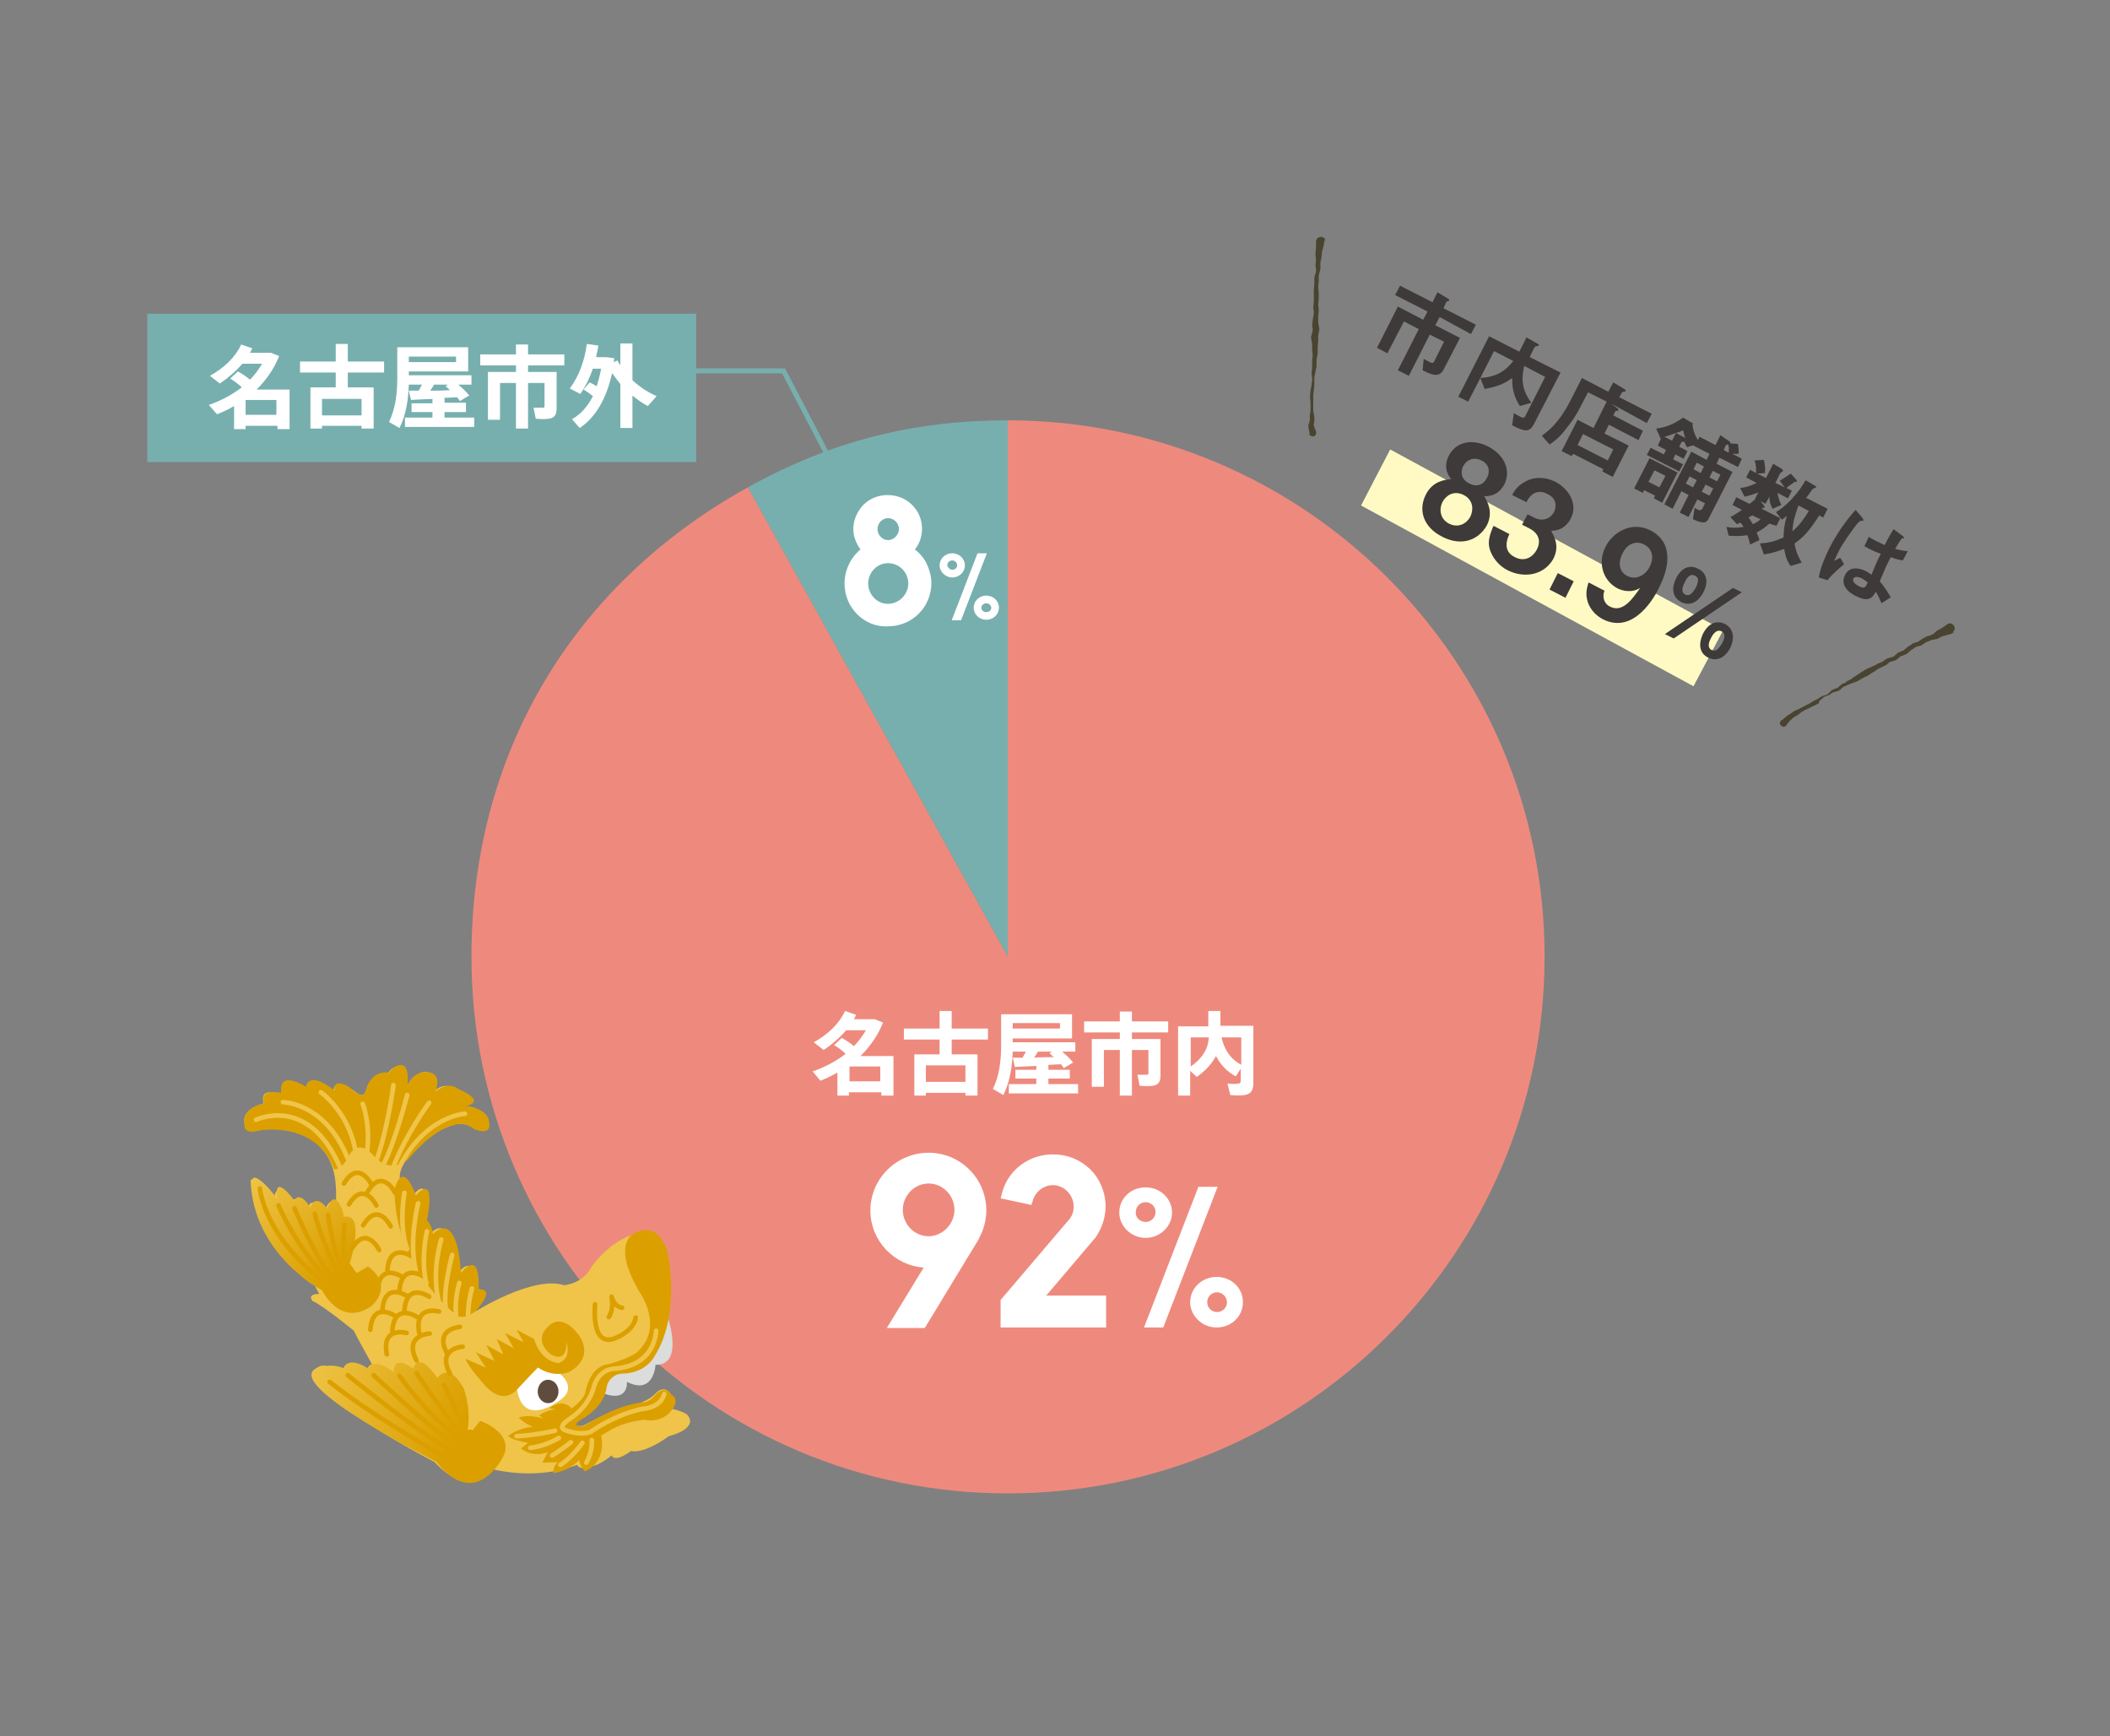 <?xml version="1.0" encoding="utf-8"?>
<!-- Generator: Adobe Illustrator 21.1.0, SVG Export Plug-In . SVG Version: 6.00 Build 0)  -->
<svg version="1.1" id="レイヤー_1" xmlns="http://www.w3.org/2000/svg" xmlns:xlink="http://www.w3.org/1999/xlink" x="0px"
	 y="0px" viewBox="0 0 384 316" style="enable-background:new 0 0 384 316;" xml:space="preserve">
<rect x="0" y="0" width="384" height="316" fill="#808080" stroke="none"/>
<style type="text/css">
	.st0{fill:#FFFAC4;}
	.st1{fill:#3E3A39;}
	.st2{fill:#494430;}
	.st3{fill:#77AFAE;}
	.st4{fill:#FFFFFF;}
	.st5{fill:none;stroke:#77AFAE;stroke-width:0.9;stroke-miterlimit:10;}
	.st6{fill:#EE8A7D;}
	.st7{fill:#DBDCDC;}
	.st8{fill:#EFC449;}
	.st9{fill:#DBA000;}
	.st10{fill:#604C3F;}
	.st11{fill:none;stroke:#DBA000;stroke-width:0.842;stroke-linecap:round;stroke-linejoin:round;}
	.st12{fill:url(#SVGID_1_);}
	.st13{fill:url(#SVGID_2_);}
	.st14{fill:none;stroke:#EFC449;stroke-width:0.842;stroke-linecap:round;stroke-linejoin:round;}
</style>
<polygon class="st0" points="308.2,124.9 247.7,92 253,81.8 313.6,114.7 "/>
<g>
	<path class="st1" d="M262,57.7l-0.8,1.5l4.5,2.3l-2.9,5.6c-0.7,1.5-1.8,1.4-3.9,0.3l0.2-2.1c0.3,0.2,0.5,0.3,0.9,0.5
		c0.7,0.4,0.9,0.3,1.1-0.2l1.7-3.4l-2.6-1.3l-3.8,7.5l-2-1l3.8-7.5l-2.7-1.4l-3,5.8l-1.9-1l3.8-7.5l4.6,2.4l0.8-1.5l-5.9-3l0.9-1.7
		l5.9,3l0.9-1.8l2,1.2c0.1,0,0.2,0.1,0.1,0.3c0,0,0,0.1-0.2,0.1c-0.3,0.1-0.3,0.1-0.3,0.2l-0.5,1.1l5.9,3l-0.9,1.7L262,57.7z"/>
	<path class="st1" d="M275.2,77.4l0.3-2.2c0.2,0.1,0.5,0.3,1.1,0.6c0.5,0.3,0.8,0.3,1-0.1l3.6-7.1l-3.8-2c-0.5,2.1-0.6,4.2,1.3,6.7
		l-2.1,0.6c-1-1.6-1.4-2.9-1.4-5.1c-1.6,1.2-3,1.6-5,2l-0.8-2c2.9-0.2,4.5-1.2,6-3.1l-3.5-1.8l-4.7,9.2l-1.8-0.9l5.6-11l5.5,2.8
		c0.9-1.7,1-2,1.3-2.6l2.1,1.2c0.1,0,0.2,0.2,0.1,0.3c-0.1,0.1-0.2,0.1-0.3,0.1c-0.2,0-0.4,0.1-0.4,0.2c-0.1,0.1-0.8,1.5-0.9,1.8
		l5.6,2.8l-4.9,9.5C278.3,78.7,277.5,78.6,275.2,77.4z"/>
	<path class="st1" d="M293.3,73.5l0.9,0.7c0.2,0.1,0.4,0.3,0.3,0.5c-0.1,0.1-0.2,0.1-0.5,0.1l-0.4,0.8l5.4,2.8l-0.8,1.7l-5.4-2.8
		l-0.8,1.6l4.4,2.2l-2.9,5.7l-1.9-1l0.2-0.4l-5.5-2.8L286,83l-1.8-0.9l2.9-5.7l2.9,1.5l2.4-4.8l-3.4-1.7l-1.3,2.5
		c-0.9,1.8-1.6,2.8-2.9,4.4c-0.9,1.2-1.9,2-2.8,2.6l-1.4-1.6c1.1-0.8,3-2.2,5-6l2.3-4.5l4.8,2.5l0.9-1.7l2,1.2
		c0.2,0.1,0.3,0.2,0.2,0.4c0,0.1-0.2,0.1-0.3,0.1c-0.1,0-0.2,0-0.3,0.1l-0.5,0.9l5.9,3l-0.9,1.7L293.3,73.5z M293.6,81.8l-5.5-2.8
		l-1,2l5.5,2.8L293.6,81.8z"/>
	<path class="st1" d="M301,90.7l0.2-0.5l-2-1l-0.2,0.5l-1.6-0.8l2.8-5.5l5.1,2.6l-2.8,5.5L301,90.7z M303.1,86.6l-2-1l-1.1,2.1l2,1
		L303.1,86.6z M312.9,83.3l-0.5,1.1l2.9,1.5l-4.3,8.4c-0.4,0.9-1,1.1-2.9,0.2l0.3-2.1c0.5,0.3,0.6,0.4,0.7,0.4
		c0.4,0.2,0.6-0.1,0.7-0.2l0.5-1l-1.4-0.7l-1.6,3.2l-1.6-0.8l1.6-3.2l-1.3-0.7l-1.6,3.2l-1.5-0.8l4.9-9.6l2.8,1.5l0.5-1.1l-2.9-1.5
		l0.1-0.1l-1.3,0.4c-0.2-0.3-0.3-0.7-0.5-1c-0.1,0-0.5,0-0.5,0.1l-0.4,0.8l1.5,0.8l-0.7,1.4l-1.5-0.8l-0.4,0.9l1.8,0.9l-0.7,1.3
		l-5.9-3l0.7-1.3l2.4,1.2l0.4-0.8l-1.5-0.8l0.6-1.3c0,0,0,0-0.1,0l-0.8-1.8c1.8-0.2,3.4-0.9,4.9-2L308,77c0.1,0.1,0.1,0.1,0.1,0.2
		c0,0.1-0.1,0-0.1,0c0.1,1.2,0.6,2.3,1,2.9l0.3-0.6l2.9,1.5l0.9-1.8l1.6,1.1c0.1,0.1,0.3,0.2,0.2,0.3c0,0.1-0.1,0.1-0.1,0.1l1.5,0.1
		c0,0.3,0.2,1,0.1,1.8l-1.1,0l1.7,0.9l-0.7,1.5L312.9,83.3z M305,78.8c-0.6,0.2-1.3,0.5-2.1,0.7l1.4,0.7L305,78.8z M306.3,78.3
		c-0.3,0.2-0.9,0.4-1.3,0.5l1.7,0.9C306.6,79.4,306.4,78.8,306.3,78.3z M308.8,87.4l-1.3-0.7l-0.7,1.3l1.3,0.7L308.8,87.4z
		 M310.1,84.9l-1.3-0.7l-0.6,1.2l1.3,0.7L310.1,84.9z M311.8,88.9l-1.4-0.7l-0.7,1.3l1.4,0.7L311.8,88.9z M313.1,86.4l-1.4-0.7
		l-0.6,1.2l1.4,0.7L313.1,86.4z M314.5,80.9c-0.2,0-0.4,0.1-0.4,0.1l-0.4,0.9l0.9,0.5C314.7,81.5,314.6,81.1,314.5,80.9z"/>
	<path class="st1" d="M322,95.3c-0.8,0.7-1.3,1.1-2.3,1.6c0.2,0.6,0.4,0.9,0.5,1.4l-1.7,0.8c-0.2-1-0.4-1.4-0.5-1.7
		c-1.2,0.2-2.1,0.2-3.4,0.1l-0.4-1.6c1.1,0.2,1.9,0.2,3.1,0c-0.2-0.4-0.4-0.6-0.6-0.8c-0.3,0.2-0.4,0.2-0.6,0.3l-1.2-1.3
		c0.4-0.2,1-0.5,2.1-1.3l-1.7-0.9l0.7-1.4l2.4,1.2c0.4-0.3,0.6-0.5,1.1-0.9l-0.1,0l0.6-1.2c-0.4,0.2-1.2,0.5-2.5,0.8l-0.8-1.6
		c1.2-0.1,1.9-0.4,3-0.9l-1.9-1l0.7-1.4l1.1,0.6c0-0.8,0-1.6-0.3-2.3l1.7-0.1c0.2,0.9,0.3,1.5,0.2,2.4l-1.4,0.1l1.6,0.8l1.3-2.6
		l1.5,0.9c0.2,0.1,0.3,0.3,0.3,0.4c0,0-0.1,0.1-0.2,0.2c-0.1,0-0.2,0.1-0.3,0.2l-0.9,1.8l1.7,0.8l-0.9-1.2c0.8-0.5,1.1-0.7,2-1.3
		l1,1.1c0,0.1,0.2,0.2,0.1,0.3c0,0.1-0.1,0.1-0.1,0.1c-0.2,0-0.2,0-0.3,0c-0.5,0.4-1,0.7-1.5,1.1l1,0.5l-0.7,1.4l-1.9-1
		c0.1,0.6,0.2,1.3,0.7,2.2l-1.6,0.7c-0.5-0.9-0.6-1.6-0.6-2.2l-0.7,1.3l-0.9-0.5l0.7,0.9c0,0.1,0.1,0.2,0.1,0.2
		c-0.1,0.1-0.2,0.1-0.3,0.1c-0.1,0.1-0.2,0.1-0.3,0.2l3.4,1.7l-0.7,1.4L322,95.3z M318.9,93.8c-0.2,0.1-0.5,0.3-0.7,0.4
		c0.2,0.2,0.4,0.5,0.8,1.2c0.4-0.2,0.9-0.4,1.4-0.9L318.9,93.8z M325.9,103c-0.5-0.6-0.9-1.4-1.2-3.1c-1.3,0.5-2.3,0.8-3.7,1l-0.7-2
		c1.7-0.1,2.8-0.4,4.3-1.1c0-1.2,0.1-2.3,0.6-3.9c-0.2,0.1-0.5,0.4-0.9,0.7l-1.1-1.4c0.8-0.5,1.6-1,2.9-2.4c1.3-1.4,2-2.5,2.5-3.4
		l1.7,1c0.2,0.1,0.3,0.2,0.2,0.3c0,0,0,0.1-0.2,0.1c-0.3,0.1-0.4,0.2-0.5,0.3c-0.3,0.4-0.5,0.8-1.1,1.5l3.9,2l-0.8,1.6l-0.7-0.4
		c-1.9,2.9-2.8,3.9-4.5,5.1c0.2,1.6,0.9,2.8,1.3,3.5L325.9,103z M327.3,92c-0.6,1.7-1,2.9-1.1,4.7c1.4-1.2,2.1-2.3,3-3.7L327.3,92z"
		/>
	<path class="st1" d="M332.6,105.6l-1.6-0.5c0.3-1.8,1.1-3.6,1.9-5.3c1.3-2.5,2.9-4.9,4.8-7l1.2,1.4c0,0,0.3,0.4,0.2,0.5
		c0,0-0.1,0.1-0.1,0.1s-0.3,0-0.4,0c-0.2,0-0.8,0.7-0.9,0.9c-0.5,0.6-2.5,3.4-3.1,4.7c-0.1,0.2-0.5,1-0.8,1.7l1.1-0.6l0.7,1.2
		C335,103.2,333.5,104.4,332.6,105.6z M342.4,109.8c-0.3-0.8-0.6-1.4-1-2.1c-0.7,1.2-1.4,1.9-3.6,0.8c-0.5-0.2-3.2-1.6-2-3.9
		c0.7-1.4,2.3-1.4,3.9-0.6c0.3,0.2,0.6,0.4,0.9,0.6c0.8-2,1.1-2.7,1.7-3.8c-1.1-0.4-2-0.8-3-1.4l0.8-1.7c0.3,0.2,0.6,0.4,1.4,0.8
		c0.6,0.3,1.1,0.5,1.5,0.7c0.6-1.2,0.7-1.4,1.6-2.9l1.6,1.2c0.3,0.2,0.3,0.3,0.3,0.4c0,0.1-0.2,0.1-0.4,0.1c-0.3,0.4-0.7,1-1.2,1.9
		c0.5,0.1,1.5,0.4,2.3,0.4l-0.9,1.7c-0.8-0.1-1.7-0.4-2.2-0.6c-0.9,1.7-1.2,2.5-2,4.4c0.5,0.6,1,1.2,2,2.9L342.4,109.8z
		 M338.9,105.3c-0.8-0.4-1.4-0.4-1.6,0s0.1,0.9,1,1.4c1.1,0.5,1.2,0.2,1.6-0.7C339.8,105.9,339.4,105.6,338.9,105.3z"/>
	<path class="st1" d="M262.5,97.7c-3.6-1.8-4.4-5-3-7.7c1.2-2.4,3.4-2.7,4.6-2.8c-1.5-1.8-0.8-3.6-0.4-4.3c1.1-2.2,3.9-3.3,7.2-1.6
		c3.2,1.7,4,4.6,2.9,6.8c-0.4,0.8-1.4,2.3-3.7,2.2c0.6,1,1.7,2.9,0.5,5.3C269.1,98.3,266,99.5,262.5,97.7z M266.4,90.1
		c-2-1-3.4,0.3-3.9,1.3c-0.6,1.2-0.5,3,1.2,3.9c1.8,0.9,3.3-0.1,3.9-1.3C268.1,93,268.3,91.1,266.4,90.1z M269.6,83.8
		c-1.4-0.7-2.7-0.1-3.3,1c-0.5,1-0.5,2.4,1.1,3.2c1.6,0.8,2.7,0,3.2-1C271.2,86,271.1,84.5,269.6,83.8z"/>
	<path class="st1" d="M274.4,103.8c-1.6-0.8-2.7-2.2-3.2-3.6c-0.4-1.2-0.4-2.2,0.6-4.5l2.9,1.5c-1.1,2.3-0.3,3.6,1,4.2
		c1.5,0.8,3.1,0.3,4-1.4c0.9-1.8,0.1-3.1-1.5-3.9l-1.2-0.6l1-1.9l1.2,0.6c1.5,0.8,3,0.2,3.6-1c0.4-0.8,0.7-2.4-1.2-3.3
		c-2.3-1.2-3.5,0.8-3.8,1.5l-2.6-1.3c0.4-0.8,1-1.7,2.3-2.4c1.7-1,3.8-0.9,5.6,0c2.4,1.3,4.1,4,2.8,6.6c-1.1,2.2-2.9,2.3-3.6,2.3
		c0.5,1,1.6,2.7,0.4,5.1C281,104.7,277.4,105.3,274.4,103.8z"/>
	<path class="st1" d="M282,107.3l1.5-3l2.9,1.5l-1.5,3L282,107.3z"/>
	<path class="st1" d="M291.7,112.7c-1.3-0.7-2.2-1.7-2.7-3c-0.4-1.3-0.4-2.1,0.1-3.7l2.9,1.5c-0.4,1-0.2,2.3,1,2.9
		c2.3,1.2,4.1-1.4,5.5-3.4c-1.6,1-3.3,0.5-4.1,0.1c-2.7-1.4-3.7-4.7-2.2-7.6c1.3-2.6,4.7-4.7,8.1-3c4.4,2.2,3.4,7,1.7,10.3
		C301.3,108.4,297.4,115.6,291.7,112.7z M299.2,99.1c-1.3-0.7-3-0.3-3.9,1.6c-0.9,1.7-0.6,3.4,0.8,4.1c1.7,0.9,3.4-0.2,4.1-1.6
		C301.1,101.5,300.7,99.8,299.2,99.1z"/>
	<path class="st1" d="M303,115.4l12.4-8.4l1.6,0.8l-12.4,8.4L303,115.4z M310,107.8c-1,1.9-2.5,2.5-4,1.8c-1.7-0.9-1.8-2.6-1-4.3
		c1.1-2.2,2.7-2.5,4-1.8C310.6,104.2,311,105.9,310,107.8z M306.6,106c-0.2,0.4-0.9,1.7,0.1,2.2c1,0.5,1.6-0.8,1.9-1.2
		c0.2-0.5,0.9-1.7-0.1-2.2C307.5,104.2,306.8,105.5,306.6,106z M314.9,117.9c-1,1.9-2.5,2.5-4,1.8c-1.7-0.8-1.8-2.6-1-4.3
		c1.1-2.2,2.7-2.5,4.1-1.8C315.4,114.4,315.8,116,314.9,117.9z M311.4,116.1c-0.2,0.4-0.9,1.7,0.1,2.2s1.6-0.8,1.9-1.2
		c0.2-0.4,0.9-1.7-0.1-2.2C312.3,114.4,311.6,115.7,311.4,116.1z"/>
</g>
<g>
	<g>
		<path class="st2" d="M241.1,43.5l-0.2,1.1l0,0.1l-0.3,1.1l0-0.1l-0.1,1.1l0,0.1c-0.1,0.4-0.2,0.7-0.2,1.1l0-0.1c0,0.4,0,0.7,0,1.1
			l0,0c0,0,0,0,0,0c-0.1,0.4-0.2,0.7-0.3,1.1l0-0.1c0,0.4,0,0.7,0,1.1l0,0l0,0l-0.1,1.1l0,0l0.1,1.1l0,0.6c0,0.2,0,0.4,0,0.5l0,0
			l0,0l-0.1,1.1l0-0.1c0,0.4,0.1,0.7,0.1,1.1c0,0,0,0,0,0.1l0,0l-0.1,1.1l0,0l0,1.1l0-0.1c0.1,0.4,0.1,0.7,0.2,1.1c0,0,0,0.1,0,0.1
			l0,0.1c-0.1,0.4-0.1,0.7-0.2,1.1l0-0.2l0,1.1l0,0.1l0,0l-0.1,1.1l0,0l0,1.1l0,0.1l0,0c-0.1,0.4-0.1,0.7-0.2,1.1l0-0.1l0,1.1l0,0
			l0,0c0,0.4-0.1,0.7-0.2,1.1l0,0c0,0.4-0.2,0.7-0.2,1.1c0,0.2,0,0.4,0,0.6c0,0.2,0,0.4,0,0.5l0,0c0,0.4,0,0.7-0.1,1.1l-0.1,1.1l0,0
			l0,1.1l0,0.6c0,0.2,0,0.4,0,0.5c0,0.2,0,0.4,0,0.6c0,0.2,0.1,0.4,0.1,0.5c0,0.2,0.1,0.4,0.1,0.6c0,0.2,0,0.4,0,0.5
			c0,0,0,0.1,0,0.1l0,0c0,0.2,0,0.4-0.1,0.6l0,0.6l0-0.3c0.1,0.4,0.2,0.7,0.4,1.1c0.1,0.3,0,0.7-0.3,0.9c-0.3,0.1-0.7,0-0.9-0.3
			c0-0.1,0-0.1,0-0.2l0-0.2l-0.2-1.1c0,0,0-0.1,0-0.1l0,0c0.1-0.4,0.2-0.7,0.3-1.1l0,0.1c0-0.4-0.1-0.7,0-1.1
			c0.1-0.4,0.1-0.7,0.1-1.1c0-0.2,0-0.4,0-0.5l0-0.5l-0.1-1.1l0,0l0,0l0.1-1.1c0.1-0.4,0.1-0.7,0.2-1.1l0,0c0-0.2,0-0.4,0.1-0.5
			c0-0.2,0-0.4,0-0.5c0-0.4-0.1-0.7-0.1-1.1l0,0l0,0c0-0.4,0.1-0.7,0.1-1.1l0,0.1l0-1.1l0,0c0,0,0,0,0-0.1c0-0.4,0.1-0.7,0.1-1.1
			l0,0.1l-0.1-1.1l0,0l0-1.1l0,0.1l-0.2-1.1l0,0c0-0.1,0-0.1,0-0.2c0.1-0.4,0.2-0.7,0.3-1.1l0,0.2c0-0.4,0-0.7-0.1-1.1l0,0l0,0
			l0.1-1.1l0,0l0,0l0.2-1.1l0,0.1c0-0.4,0-0.7-0.1-1.1c0,0,0,0,0-0.1l0,0c0-0.4,0.1-0.7,0.1-1.1l0,0l0-1.1l0-1.1l0,0l0,0l0.1-1.1
			l0,0.1c0-0.4,0-0.7,0-1.1l0-0.1c0,0,0,0,0,0l0.3-1.1l0,0.1c0-0.4,0-0.7-0.1-1.1l0,0l0,0l0.1-1.1l0,0.1l-0.1-1.1c0,0,0,0,0-0.1l0,0
			l0.1-1.1l0,0.1l0-1.1l0-0.1c0-0.5,0.4-0.9,0.9-0.9c0.5,0,0.9,0.4,0.9,0.9C241.1,43.4,241.1,43.5,241.1,43.5z"/>
	</g>
</g>
<g>
	<g>
		<path class="st2" d="M355.7,115.1l-1,0.4l-0.1,0l-1,0.3l0.1-0.1l-1,0.5l-0.2,0.1c-0.4,0.1-0.7,0.1-1.1,0.2l0.1,0
			c-0.3,0.1-0.7,0.3-1,0.4l0,0c-0.3,0.2-0.6,0.4-0.9,0.6c0,0,0,0-0.1,0l0,0c-0.3,0.1-0.7,0.2-1,0.3l0.1,0l-0.9,0.6l-0.8,0.7
			c0,0,0,0-0.1,0l0,0l-1,0.4l0.1-0.1c-0.3,0.3-0.5,0.5-0.8,0.7c0,0-0.1,0.1-0.2,0.1c-0.3,0.1-0.7,0.2-1,0.3l0.1-0.1l-0.8,0.7
			c0,0,0,0-0.1,0l0,0l-1,0.5l-0.2,0.1l-0.2,0.1l-0.4,0.3l-0.5,0.3c-0.2,0.1-0.3,0.2-0.5,0.3l-0.4,0.3l-0.5,0.2l0,0l-0.9,0.5
			l-0.5,0.3l-0.5,0.2l-0.1,0l0,0l-1,0.4c0,0-0.1,0-0.1,0l-0.1,0.1c-0.1,0-0.2,0.1-0.2,0.1l-0.5,0.2l0.1-0.1l-0.8,0.7l0,0
			c0,0-0.1,0-0.1,0.1c-0.3,0.1-0.7,0.2-1,0.3l0.1-0.1c-0.2,0.1-0.3,0.2-0.5,0.3c-0.2,0.1-0.3,0.2-0.4,0.3c0,0,0,0-0.1,0l0,0
			c-0.3,0.1-0.7,0.3-1,0.4l0.1,0c-0.2,0.2-0.5,0.4-0.7,0.6l-0.1,0.1L331,128l-0.2,0.1l-0.4,0.2c-0.1,0.1-0.3,0.2-0.4,0.2l-0.4,0.2
			l-0.4,0.2l-0.4,0.2c-0.3,0.1-0.6,0.3-0.8,0.4c-0.1,0.1-0.3,0.2-0.4,0.3c-0.1,0.1-0.2,0.2-0.4,0.3c-0.2,0.2-0.6,0.3-0.8,0.5
			l-0.7,0.6l0.1-0.1c-0.2,0.3-0.5,0.6-0.7,0.9c-0.2,0.3-0.6,0.4-0.9,0.1c-0.3-0.2-0.4-0.6-0.1-0.9c0-0.1,0.1-0.1,0.1-0.1l0.2-0.1
			l0.8-0.7c0,0,0,0,0,0l0.8-0.5c0.3-0.2,0.5-0.4,0.8-0.5c0.1-0.1,0.3-0.1,0.4-0.2c0.2,0,0.3-0.1,0.4-0.2c0.3-0.1,0.6-0.3,0.8-0.4
			l0.4-0.2l0.4-0.2l0.8-0.5l0.4-0.2l0.2-0.1l0.1,0l0.1-0.1c0.3-0.2,0.5-0.3,0.8-0.5l0,0c0,0,0,0,0,0c0.3-0.1,0.7-0.2,1-0.3l-0.1,0
			c0.1-0.1,0.3-0.2,0.4-0.3c0.1-0.1,0.2-0.3,0.4-0.4l0.1-0.1c0.3-0.2,0.7-0.3,1-0.4l-0.1,0.1l0.8-0.7c0,0,0.1,0,0.1-0.1l0.5-0.2
			c0.1,0,0.2-0.1,0.2-0.1l0.1-0.1c0.1,0,0,0,0.1-0.1l1-0.5l-0.1,0l0.9-0.6l0.9-0.6l0,0l0.5-0.3l0.5-0.3c0.2-0.1,0.3-0.1,0.5-0.2
			l0.2-0.1c0.1,0,0.2-0.1,0.2-0.1l0.5-0.2l0.5-0.3l1-0.4l-0.1,0l0.9-0.6l0,0c0,0,0.1,0,0.1,0c0.4-0.1,0.7-0.2,1-0.3l-0.1,0.1
			l0.8-0.7c0,0,0.1-0.1,0.1-0.1l0,0l1-0.4l-0.1,0.1l0.8-0.7l0.9-0.6c0,0,0.1,0,0.1-0.1l0,0c0.3-0.1,0.7-0.2,1-0.3l-0.2,0.1l0.9-0.6
			l0,0l0,0c0.3-0.2,0.6-0.3,0.9-0.5c0,0,0,0,0.1,0l0,0c0.3-0.1,0.7-0.2,1-0.4l-0.1,0.1l0.8-0.7c0,0,0,0,0,0l0,0l0.9-0.5l0,0l0.9-0.6
			l0.1-0.1c0.4-0.3,1-0.1,1.2,0.3c0.3,0.4,0.1,1-0.3,1.2C355.8,115.1,355.7,115.1,355.7,115.1z"/>
	</g>
</g>
<rect x="26.8" y="57.1" class="st3" width="99.9" height="27"/>
<g>
	<path class="st4" d="M44.7,77.5v0.6h-2.1v-4.2c-1,0.6-2.1,1.1-3.1,1.5L38,73.7c2.3-0.8,4.3-1.9,6-3.2c-0.6-0.6-1.3-1.1-2.1-1.6
		l1.4-1.3c0.9,0.5,1.6,1,2.2,1.5c0.9-0.9,1.6-1.9,2.2-2.9h-3.6c-1.2,1.4-2.6,2.6-4.1,3.6l-1.8-1.4c2.5-1.4,4.5-3.2,5.7-5.7l2,0.7
		c-0.1,0.3-0.3,0.6-0.4,0.8h3.1h0.4h0.3l1.5,0.6c-0.9,2.3-2.3,4.3-4.1,6.1h3.8h0.9h1.3v7.2h-2.2v-0.6H44.7z M50.3,75.5v-2.7h-5.6
		v2.7H50.3z"/>
	<path class="st4" d="M58.6,77.5v0.5h-2.1v-7.5h4.6v-2.7h-6.5v-2h6.5v-3.2h2.2v3.2h6.6v2h-6.6v2.7H68v7.5h-2.2v-0.5H58.6z
		 M65.8,75.6v-3h-7.2v3H65.8z"/>
	<path class="st4" d="M78.7,76v-1h-3.8v-1.6h3.8v-0.8c-1.5,0.1-2.9,0.1-3.9,0.2l-0.4-1.7c0.5,0,1.1,0,1.8,0c0.2-0.4,0.4-0.7,0.6-1.1
		h-2.4c-0.1,2.8-0.5,5.5-1.7,7.9l-1.9-1.1c1.2-2.5,1.5-5.2,1.5-8.1v-5.5h1.1h1h10.8v4.4H74.4v0.7h11.4V70h-2.4c0.8,0.7,1.5,1.3,2,2
		c-0.6,0.3-1.2,0.7-1.7,1c-0.1-0.2-0.3-0.4-0.5-0.7c-0.7,0-1.5,0.1-2.3,0.1v0.9h3.9V75h-3.9v1h5.4v1.7H73.7V76H78.7z M83,65.9v-1
		h-8.6v1H83z M81.9,71c-0.3-0.2-0.5-0.5-0.8-0.7l0.4-0.3h-2.5c-0.2,0.3-0.4,0.7-0.7,1.1C79.5,71.1,80.8,71.1,81.9,71z"/>
	<path class="st4" d="M100,67.7h1.3v6.6c0,1.1-0.3,1.7-1.3,1.9c-0.5,0.1-1.7,0.1-2.5,0l-0.4-2c0.6,0,1.4,0,1.7,0
		c0.3,0,0.3-0.1,0.3-0.4v-4.1h-3v8.3h-2.2v-8.3h-2.9v6.7h-2.2v-8.7h5.1v-1.2h-6.5v-2h6.5v-1.8h2.2v1.8h6.6v2h-6.6v1.2h3H100z"/>
	<path class="st4" d="M107.3,69.6c0.5,0.2,0.9,0.5,1.3,0.7c0.3-1,0.6-2.1,0.8-3.2h-1.5c-0.6,1.7-1.3,3.2-2.3,4.6l-1.9-1
		c1.7-2.3,2.7-5.1,3.1-8.1l2.1,0.3c-0.1,0.7-0.3,1.4-0.4,2.1h1.2h0.4h0.2l1.5,0.2c0,0.2-0.1,0.5-0.1,0.7l0.7-0.3
		c0.1,0.3,0.3,0.6,0.5,0.9v-4h2.2v6.7c1.3,1.2,2.8,2.2,4.4,2.9l-1.6,1.8c-1-0.5-1.9-1.2-2.8-1.9v5.9h-2.2v-8c-0.5-0.6-1-1.3-1.5-2
		c-1,4.5-2.9,8-5.9,10l-1.4-1.6c1.7-1,2.9-2.4,3.8-4.2c-0.5-0.4-1-0.8-1.7-1.2L107.3,69.6z"/>
</g>
<polyline class="st5" points="157,95.1 142.6,67.5 124,67.5 "/>
<g>
	<g>
		<g>
			<g>
				<path class="st3" d="M183.4,174.1l-47.3-85.4c15.1-8.4,30.1-12.2,47.3-12.2V174.1z"/>
			</g>
		</g>
		<g>
			<g>
				<path class="st6" d="M183.4,174.1V76.5c53.9,0,97.7,43.7,97.7,97.6s-43.7,97.7-97.7,97.7S85.8,228,85.8,174.1
					c0-36.7,18.2-67.6,50.3-85.4L183.4,174.1z"/>
			</g>
		</g>
	</g>
	<g>
		<g>
		</g>
		<g>
		</g>
	</g>
</g>
<g>
	<path class="st4" d="M154.5,198.8v0.6h-2.1v-4.2c-1,0.6-2.1,1.1-3.1,1.5l-1.4-1.7c2.3-0.8,4.3-1.9,6-3.2c-0.6-0.6-1.3-1.1-2.1-1.6
		l1.4-1.3c0.9,0.5,1.6,1,2.2,1.5c0.9-0.9,1.6-1.9,2.2-2.9H154c-1.2,1.4-2.6,2.6-4.1,3.6l-1.8-1.4c2.5-1.4,4.5-3.2,5.7-5.7l2,0.7
		c-0.1,0.3-0.3,0.6-0.4,0.8h3.1h0.4h0.3l1.5,0.6c-0.9,2.3-2.3,4.3-4.1,6.1h3.8h0.9h1.3v7.2h-2.2v-0.6H154.5z M160.2,196.8v-2.7h-5.6
		v2.7H160.2z"/>
	<path class="st4" d="M168.5,198.9v0.5h-2.1v-7.5h4.6v-2.7h-6.5v-2h6.5V184h2.2v3.2h6.6v2h-6.6v2.7h4.7v7.5h-2.2v-0.5H168.5z
		 M175.7,196.9v-3h-7.2v3H175.7z"/>
	<path class="st4" d="M188.6,197.3v-1h-3.8v-1.6h3.8V194c-1.5,0.1-2.9,0.1-3.9,0.2l-0.4-1.7c0.5,0,1.1,0,1.8,0
		c0.2-0.4,0.4-0.7,0.6-1.1h-2.4c-0.1,2.8-0.5,5.5-1.7,7.9l-1.9-1.1c1.2-2.5,1.5-5.2,1.5-8.1v-5.5h1.1h1h10.8v4.4h-10.8v0.7h11.4v1.7
		h-2.4c0.8,0.7,1.5,1.3,2,2c-0.6,0.3-1.2,0.7-1.7,1c-0.1-0.2-0.3-0.4-0.5-0.7c-0.7,0-1.5,0.1-2.3,0.1v0.9h3.9v1.6h-3.9v1h5.4v1.7
		h-12.6v-1.7H188.6z M192.9,187.2v-1h-8.6v1H192.9z M191.8,192.4c-0.3-0.2-0.5-0.5-0.8-0.7l0.4-0.3h-2.5c-0.2,0.3-0.4,0.7-0.7,1.1
		C189.4,192.4,190.6,192.4,191.8,192.4z"/>
	<path class="st4" d="M209.9,189.1h1.3v6.6c0,1.1-0.3,1.7-1.3,1.9c-0.5,0.1-1.7,0.1-2.5,0l-0.4-2c0.6,0,1.4,0,1.7,0
		c0.3,0,0.3-0.1,0.3-0.4v-4.1h-3v8.3h-2.2v-8.3h-2.9v6.7h-2.2v-8.7h5.1v-1.2h-6.5v-2h6.5v-1.8h2.2v1.8h6.6v2H206v1.2h3H209.9z"/>
	<path class="st4" d="M224.9,195.9c-1.5-0.8-2.7-2-3.6-3.7c-0.7,1.3-1.8,2.6-3.5,3.8l-1.2-1.1v4.5h-2.2v-12.6h5.5V184h2.2v2.7h3.7
		h0.9h1.4v10.4c0,1.3-0.4,2-1.6,2.2c-0.5,0.1-1.7,0.1-2.6,0l-0.5-2.1c0.7,0.1,1.6,0.1,2,0c0.3,0,0.4-0.2,0.4-0.5v-2.2L224.9,195.9z
		 M216.7,188.8v5.3c2.3-1.6,3.2-3.4,3.3-5.3H216.7z M225.9,193.8v-5h-3.6C222.9,191.4,224.2,192.9,225.9,193.8z"/>
</g>
<g>
	<path class="st4" d="M161.4,241.7l6.7-11c-5.4-0.4-9.7-4.9-9.7-10.4c0-5.8,4.8-10.5,10.6-10.5c5.8,0,10.5,4.7,10.5,10.5
		c0,1.6-0.4,3.4-1.3,5l0,0.1l-9.9,16.3H161.4z M164.3,220.2c0,2.6,2.1,4.8,4.7,4.8c2.5,0,4.7-2.2,4.7-4.8c0-2.6-2.1-4.8-4.7-4.8
		C166.4,215.4,164.3,217.6,164.3,220.2z"/>
	<path class="st4" d="M182.1,241.7v-5.1l12.6-14.8c0.5-0.7,0.7-1.4,0.7-2.2c0-2.1-1.7-3.9-3.8-3.9c-1.6,0-3.1,1.1-3.6,2.7l-0.3,0.9
		l-5.6-1.2l0.3-1.1c1.1-4.1,4.9-6.9,9.2-6.9c2.6,0,4.9,0.9,6.8,2.7c1.8,1.8,2.8,4.2,2.8,6.8c0,2-0.7,4-1.8,5.6l0,0l-9,10.6h10.9v5.8
		H182.1z"/>
	<path class="st4" d="M208.5,225.3c-2.6,0-4.8-2.1-4.8-4.6c0-2.6,2.1-4.6,4.8-4.6s4.8,2.1,4.8,4.6
		C213.3,223.2,211.1,225.3,208.5,225.3z M208.5,222.4c1,0,1.8-0.8,1.8-1.8c0-1-0.8-1.8-1.8-1.8c-1,0-1.8,0.8-1.8,1.8
		C206.6,221.6,207.5,222.4,208.5,222.4z M221.6,216l-9.9,25.6h-3.5l9.9-25.6H221.6z M226.2,237c0,2.6-2.1,4.6-4.8,4.6
		c-2.6,0-4.8-2.1-4.8-4.6c0-2.6,2.2-4.6,4.8-4.6C224.1,232.4,226.2,234.4,226.2,237z M223.3,237c0-0.9-0.8-1.8-1.8-1.8
		s-1.8,0.8-1.8,1.8c0,1,0.8,1.8,1.8,1.8S223.3,238,223.3,237z"/>
</g>
<g>
	<path class="st4" d="M156,111.8c-1.5-1.5-2.3-3.5-2.3-5.6c0-2.4,1.1-4.7,2.9-6.2c-0.8-1.1-1.3-2.4-1.3-3.7c0-1.7,0.7-3.2,1.8-4.4
		c1.2-1.2,2.8-1.8,4.4-1.8c1.7,0,3.3,0.6,4.5,1.8c1.2,1.2,1.8,2.7,1.8,4.4c0,0.8-0.2,1.7-0.5,2.4c-0.2,0.5-0.5,0.9-0.8,1.3
		c0.8,0.6,1.5,1.4,2,2.3c0.6,1.2,1,2.5,1,3.8c0,2.1-0.8,4.1-2.3,5.6c-1.5,1.5-3.5,2.3-5.7,2.3C159.5,114.1,157.5,113.3,156,111.8z
		 M158,106.2c0,2,1.6,3.7,3.6,3.7c2,0,3.7-1.7,3.7-3.7c0-2-1.6-3.7-3.7-3.7C159.6,102.5,158,104.2,158,106.2z M159.7,96.3
		c0,1.1,0.9,2,1.9,2c1.1,0,2-1,2-2c0-1.1-0.9-2-2-2C160.6,94.3,159.7,95.2,159.7,96.3z"/>
	<path class="st4" d="M173.3,105.1c-1.2,0-2.3-1-2.3-2.2c0-1.2,1-2.2,2.3-2.2s2.3,1,2.3,2.2C175.6,104.1,174.6,105.1,173.3,105.1z
		 M173.3,103.7c0.5,0,0.9-0.4,0.9-0.8c0-0.5-0.4-0.9-0.9-0.9s-0.9,0.4-0.9,0.9C172.5,103.3,172.9,103.7,173.3,103.7z M179.6,100.7
		l-4.7,12.2h-1.7l4.7-12.2H179.6z M181.8,110.6c0,1.2-1,2.2-2.3,2.2s-2.3-1-2.3-2.2c0-1.2,1-2.2,2.3-2.2S181.8,109.4,181.8,110.6z
		 M180.4,110.6c0-0.4-0.4-0.8-0.9-0.8s-0.9,0.4-0.9,0.8c0,0.5,0.4,0.8,0.9,0.8S180.4,111.1,180.4,110.6z"/>
</g>
<g>
	<path class="st7" d="M121.3,239c0,0,3.5,9.5-2,9.4c0,0-0.3,5.6-5.2,3.1c0,0,0.4,4.2-5,1.8l8.8-14.6L121.3,239z"/>
	<path class="st8" d="M86.5,238.7c0,0,10.5-6.6,16.1-4.8c0,0,3.4-0.1,5.1-3.4c0,0,4.5-6.5,10.3-6.1c0,0,4.4-0.2,4,12.4
		c0,0-0.9,11.9-6.8,12.4c0,0-4.5,0.4-5.1,3.9c0,0-0.7,2.5-3.8,4.8c0,0-4.1,1.9-0.2,1.6c0,0,5.7-3.2,9.2-3.8c0,0,2.7-0.6,4-2.1
		c0,0,1.6-1.8,2.8,0.2c0,0,1.1,0.9,0.2,2.6c0,0,2.7,0.6,3,1.4c0,0,1.8,2.1-3.6,3.6c0,0-4.2,3.2-6.9,2.7c0,0-2.8,2.2-3.5,0.8
		c0,0-3.1,2.6-4.4,1.8c0,0-1.1,1.1-1.9-0.1c0,0-6.3,2.9-15.4,0.8c0,0-4,5.8-10.5-1.3c0,0-24.3-12.6-21.7-16.8c0,0,1.4-2.4,5,1.4
		c0,0-1.1-3.5,4.7-0.4c0,0-0.7-1.7,0.6-2c0,0-2.7-4.8-3.3-6.1c0,0-5.6-4.6-7.5-5.4c0,0-1.2-1.3,1.2-1.3l-0.8-1.5
		c0,0-8.4-4.2-11.4-19.1c0,0-0.1-2.4,4.1,2.7c0,0,0.2-2.7,3.3,0.8c0,0,1.2-1,2.9,1.3c0,0-0.1-2,3.1,0.2c0,0,0.9-2.3,1.8-0.7
		c0,0,0.5-4.8-1.1-8c0,0-2.6-6-10.7-6.1c0,0-3.7,1-4.3,0.4c0,0-2.5-3,3-4.7c0,0-1.2-3.1,3.2-1.6c0,0-0.7-4.6,4.6-1
		c0,0-0.7-3.4,4.9,0.3c0,0-0.2-3,4.5,0.6c0,0,0.9,0.9,1.6-0.9c0,0,1.5-3.5,3.5-2.5c0,0,1.8-2.9,3.3-1c0,0,0.9,0.8,0.3,3.1
		c0,0,2.4-3.8,4.4-2.4c0,0,1.6,0.1,1,3c0,0,2.2-2.4,5.9,1.3c0,0,1.5,1.2-2.3,0.9c0,0-1,0.4,0.2,0.9c0,0,5-1.1,5.1,2.9
		c0,0,0.1,2.1-3,0.4c0,0-4.7-2.3-11.4,6.2c0,0-1.7,2.7-0.8,4.7c0,0,1.1-1.7,2.3,1.7c0,0,2.2-3,2.3,1c0,0-0.1,2.4-0.5,3.3
		c0,0,0.4-0.5,1.3,2.7c0,0,2.3-2.5,3.4,1c0,0,0.8,2.3,1.7,6.2c0,0,1.9-3,3.1,0.5c0,0,0.4,0.8,0.2,2.5
		C87.2,234.7,89.6,234.3,86.5,238.7z"/>
	<path class="st9" d="M122.5,256.3c-2,3-5.3,2.1-5.3,2.1c-4.2,0.5-6.3,2-6.3,2c-8,4.8-9.4,1.7-9.4,1.7c-3.3-3.2-0.2-4.2-0.2-4.2
		c4.8-2.3,5.2-4.4,5.2-4.4c1-5.2,4.2-5.2,4.2-5.2c3.3-0.9,5-2,5-2c5.5-4.6,0.6-11.3,0.6-11.3c-4.9-8.4-1.2-10.3-1.2-10.3
		s4.4-3.3,6.4,3.2c0,0,2.5,11.1-2.3,18.8c0,0-1.4,3.1-5.7,3.3c0,0-2.5-0.2-3.1,2.4c-0.5,2.5,0,0,0,0s0,3-4,5.6c0,0-3.3,1.7-0.2,1.6
		c0,0,6-4.1,11.2-4.4c0,0,1.2-0.3,2-1.5c0,0,1.7-1.7,2.8,0.2C122.3,253.7,123.6,254.7,122.5,256.3z"/>
	<path class="st4" d="M101.9,250c0,0,3.2,2.5,0.2,4.7c0,0-6.8,5.5-8-1.8c0,0,1.8-5.9,4.8-4.7C98.9,248.2,100.7,248.5,101.9,250z"/>
	<path class="st10" d="M98.1,254.3c0.5,1,1.7,1.4,2.6,0.8c0.9-0.6,1.2-1.9,0.7-2.9c-0.5-1-1.7-1.4-2.6-0.8
		C97.9,252,97.6,253.3,98.1,254.3z"/>
	<path class="st9" d="M103.9,256.2c0,0-1.5-1.8-3.9,0.1l1.2,0.2c0,0-1.7,0.1-3.1,1.1l0.8,0.6c0,0-2.5-0.9-4.5-0.2c0,0,0.9,1,2.6,1.7
		c0,0-2.2,0-4.5,1.6c0,0,0.1,0.7,3.6,1.3c0,0-0.7,0.6-1.3,1c0,0,1.9,1.8,4.9,0.7l-1,1.9l2.8-0.1c0,0-0.9,0.8-0.8,2
		c0,0,2.7-0.2,4.7-2.4c0,0,0,0.8,1,2.1c0,0,4-1.3,3-6.6l-6.3,0.1l-2.2-2.7l3.1-1.8L103.9,256.2z"/>
	<path class="st11" d="M108.3,237.4c0,0-0.9,8.4,4,6c0,0,3-1.2,3.4-3.6"/>
	<path class="st11" d="M113.2,238c0,0-1.3,0-1.9-2c0,0,0.5,2.1-0.5,3.7"/>
	
		<linearGradient id="SVGID_1_" gradientUnits="userSpaceOnUse" x1="-2756.465" y1="2809.695" x2="-2773.373" y2="2835.165" gradientTransform="matrix(-0.87 0.492 0.492 0.87 -3724.608 -841.213)">
		<stop  offset="0" style="stop-color:#EFC449"/>
		<stop  offset="1" style="stop-color:#DBA000"/>
	</linearGradient>
	<path class="st12" d="M79.5,266.1c0,0-28.2-14.1-21.9-17.1c0,0,2.5-1,4.9,0c0,0,0.7-2.3,4.4,0c0,0,1.1-2.2,4.8,0.8
		c0,0-0.4-3.5,3.5-0.7c0,0,0.7-3.6,4.4,1.7c0,0,2-3.2,4.8,1.9c0,0,1.8,5,0.3,8.8L79.5,266.1z"/>
	
		<linearGradient id="SVGID_2_" gradientUnits="userSpaceOnUse" x1="-2763.533" y1="2775.585" x2="-2768.072" y2="2799.07" gradientTransform="matrix(-0.87 0.492 0.492 0.87 -3724.608 -841.213)">
		<stop  offset="0" style="stop-color:#EFC449"/>
		<stop  offset="1" style="stop-color:#DBA000"/>
	</linearGradient>
	<path class="st13" d="M58.6,234.8c0,0-12.5-6.3-13-20c0,0,1.4-1.6,4.9,3.6c0,0-1.2-5.4,3.1,0.1c0,0,0.8-2,2.9,1.3
		c0,0,0.7-2.9,3.1,0.2c0,0,1-4,2.7,0.2l0.3,1.3c0,0,3.9-1.5,1.1,8.3l-3,4.5L58.6,234.8z"/>
	<path class="st9" d="M86.5,238.7c0,0-2.4,1.8-3.6,0.5c0,0-11.1-8.4-11.1-22.7c0,0,1.3-5.9,3.9,1.1c0,0,3.6-4.5,2.1,4
		c-1.5,8.4-0.3,0.3-0.3,0.3s1,0.7,1.3,2.7c0,0,4.3-5,5.1,7.1c0,0,3.5-4.8,3.2,3C87.2,234.7,90.5,234.2,86.5,238.7z"/>
	<path class="st9" d="M60.8,212.8c0,0,1,0.3,2.5-2c0,0,1.3-3.9,4.5-0.7c0,0,2.6,3.8,6.4,1c0,0,4.2-5.4,8.4-6.3c0,0,1.7-0.9,3.7,0.7
		c0,0,3.3,1.5,2.7-1.4c0,0,0-2.6-5.1-2.8c-5.1-0.2-0.5,0.3-0.5,0.3s6.4-0.6,0-3.4c0,0-1.6-1.6-4.2,0.5c0,0,1.9-4.2-2.6-3.5
		c0,0-1.9,0.5-2.5,2.6c0,0,0.9-5.4-2.3-3.6c0,0-1.2,1-1.3,1.5c-0.1,0.5,0.1-0.5,0.1-0.5s-3.1-0.6-4.1,3.5c0,0-0.3,1.7-3-0.9
		c0,0-3-1.8-2.6,0.7c0,0-4.5-3.8-5.2-0.7c0,0-5.1-3.3-4.5,1.1c0,0-4.1-0.9-3.1,1.9c0,0-4.1,0.7-3.6,3.8c0,0-0.5,2.1,3,1.1
		C47.6,205.7,57.6,204.1,60.8,212.8z"/>
	<path class="st9" d="M90,267.4c2.1-2.4,2-3.8,2-3.8c0.2-3.4-4.6-5-4.6-5l-1.4,1.7c-2.3-1.1-6.5,5.8-6.5,5.8S84.6,273.7,90,267.4z"
		/>
	<path class="st9" d="M58.6,234.8c0,0,3.3,6.9,9,2.9c0,0,4.3-3.5-0.6-7.2l-2.1,1.2l-1.3-1.8C63.6,229.9,60,230.1,58.6,234.8z"/>
	<path class="st9" d="M103.1,244.2c0,0,0.3,4.2-3,2.2c0,0-3.1-2.4-0.4-4.9c0,0,2.2-2.9,5.5,1.3c0,0,3.4,4-1.6,6.9
		c0,0-2.7,1.2-5.7-0.8c0,0-1.5,1.5-3.8,4c0,0-2.4,3-5.7-0.6c0,0-3-3.2-3.7-5l3.7,1.6l-1.8-2.8l3.4,1.6l-1.5-2.9l3.1,1.7l-1.2-2.8
		l3.1,1.7l-1.6-2.8l3.4,1.7l-1.3-2.3l3.2,1.7c0,0,1,4,4.5,4.4C101.8,247.9,104,247.6,103.1,244.2z"/>
	<path class="st11" d="M67.6,215.6c0,0-2.3-4.7-5-0.2"/>
	<path class="st11" d="M71.9,217.1c0,0-2.3-4.7-5-0.2"/>
	<path class="st11" d="M68.5,219.4c0,0-2.3-4.7-5-0.2"/>
	<path class="st11" d="M71.1,223.2c0,0-2.3-4.7-5-0.2"/>
	<path class="st11" d="M69,227.5c0,0-2.3-4.7-5-0.2"/>
	<path class="st11" d="M75,228.7c0,0-4.1-2.8-4.5,2.5"/>
	<path class="st11" d="M73.2,232.4c0,0-4.1-2.8-4.5,2.5"/>
	<path class="st11" d="M77.2,232.4c0,0-4.1-2.8-4.5,2.5"/>
	<path class="st11" d="M74.1,235.9c0,0-4.1-2.8-4.5,2.5"/>
	<path class="st11" d="M83.7,241.5c0,0-4.8,0.3-2.3,4.9"/>
	<path class="st11" d="M84.2,245.1c0,0-4.8,0.3-2.3,4.9"/>
	<path class="st11" d="M71.9,239.5c0,0-4.1-2.8-4.5,2.5"/>
	<path class="st11" d="M78.2,242.7c0,0-4.8,0.2-2.4,4.9"/>
	<path class="st11" d="M78.1,236c0,0-4.1-2.8-4.5,2.5"/>
	<path class="st11" d="M75.9,239.7c0,0-4.1-2.8-4.5,2.5"/>
	<path class="st11" d="M79.9,238.7c0,0-4.6-1.3-3.6,3.9"/>
	<path class="st11" d="M74,242.6c0,0-4.6-1.3-3.6,3.9"/>
	<path class="st11" d="M80.1,264.7c0,0-13.2-7.6-20.1-13.2"/>
	<path class="st11" d="M63.3,250.3c0,0,13.5,10.9,17.7,12.9"/>
	<path class="st11" d="M68,250.3c0,0,10.2,9.5,13.9,12"/>
	<path class="st11" d="M72.7,250.4c0,0,4.6,6.6,10.1,10.8"/>
	<path class="st11" d="M75.8,249.9c0,0,4.5,6.6,7.5,10.4"/>
	<path class="st11" d="M80.8,252.1c0,0,2.3,4.4,3.6,8.1"/>
	<path class="st11" d="M47.3,216.3c0,0,0.7,8.7,11.7,17"/>
	<path class="st11" d="M50.7,219.4c0,0,2.7,6.7,8.6,13.1"/>
	<path class="st11" d="M53.6,219.9c0,0,3.1,7.5,6.3,12"/>
	<path class="st11" d="M57.3,220.9c0,0,0.8,3.9,4,10.3"/>
	<path class="st11" d="M59.7,221.1c0,0,0.8,6.1,2.4,9.4"/>
	<path class="st11" d="M62.7,222.9c0,0-0.5,5.9,0.1,7.2"/>
	<path class="st14" d="M46.6,203.8c0,0,9.5-4.6,15.2,8.5"/>
	<path class="st14" d="M51.5,200.6c0,0,7.8,0.1,11.8,10.3"/>
	<path class="st14" d="M58.4,198.8c0,0,5.4,3.8,6.4,11.4"/>
	<path class="st14" d="M66,200.9c0,0,1.6,3.9,0.7,9.4"/>
	<path class="st14" d="M71.6,197.5c0,0-1,8-3.2,14"/>
	<path class="st14" d="M74.1,199.3c0,0-2.2,8.6-4.4,12.8"/>
	<path class="st14" d="M78.1,200.7c0,0-4.4,5.9-6.8,12.4"/>
	<path class="st14" d="M84.6,202.7c0,0-7.4,0.4-12.1,10.1"/>
	<path class="st14" d="M73.6,217.1c0,0-1.1,6,0.5,10.2"/>
	<path class="st14" d="M76.1,219c0,0-1.7,6.7-0.5,11.9"/>
	<path class="st14" d="M77.7,224.1c0,0-1.2,5.1-0.1,9.5"/>
	<path class="st14" d="M80.3,225.6c0,0-1.8,5.6-0.5,11.1"/>
	<path class="st14" d="M82.3,228.4c0,0-2,7.2-1,10.4"/>
	<path class="st14" d="M83.6,233.5c0,0-0.9,2.8-0.6,5.7"/>
	<path class="st14" d="M85.9,234.5c0,0-1,3.3-0.6,6"/>
	<path class="st14" d="M119.4,242.2c0,0,0,6.3-7.5,6.9c0,0-3-0.1-3.9,3.6c0,0-0.8,3.3-4.4,5.6c0,0-2.6,1.6-0.4,2.1
		c0,0,2.4,0.9,4.3,0.2c0,0,4.2-3.1,9.5-4.2c0,0,3.2-0.1,3.9-2.7"/>
	<path class="st14" d="M101,260.4c0,0-3.4,0.8-7,1"/>
	<path class="st14" d="M101.7,261.7c0,0-2.3,1.5-5.2,1.8"/>
	<path class="st14" d="M103.9,262.5c0,0-1.8,1.4-3.4,2.4"/>
	<path class="st14" d="M106,262.6c0,0-1.9,2.7-4,4"/>
	<path class="st14" d="M107.7,262.1c0,0,0.2,2.1-1,4.1"/>
</g>
</svg>
